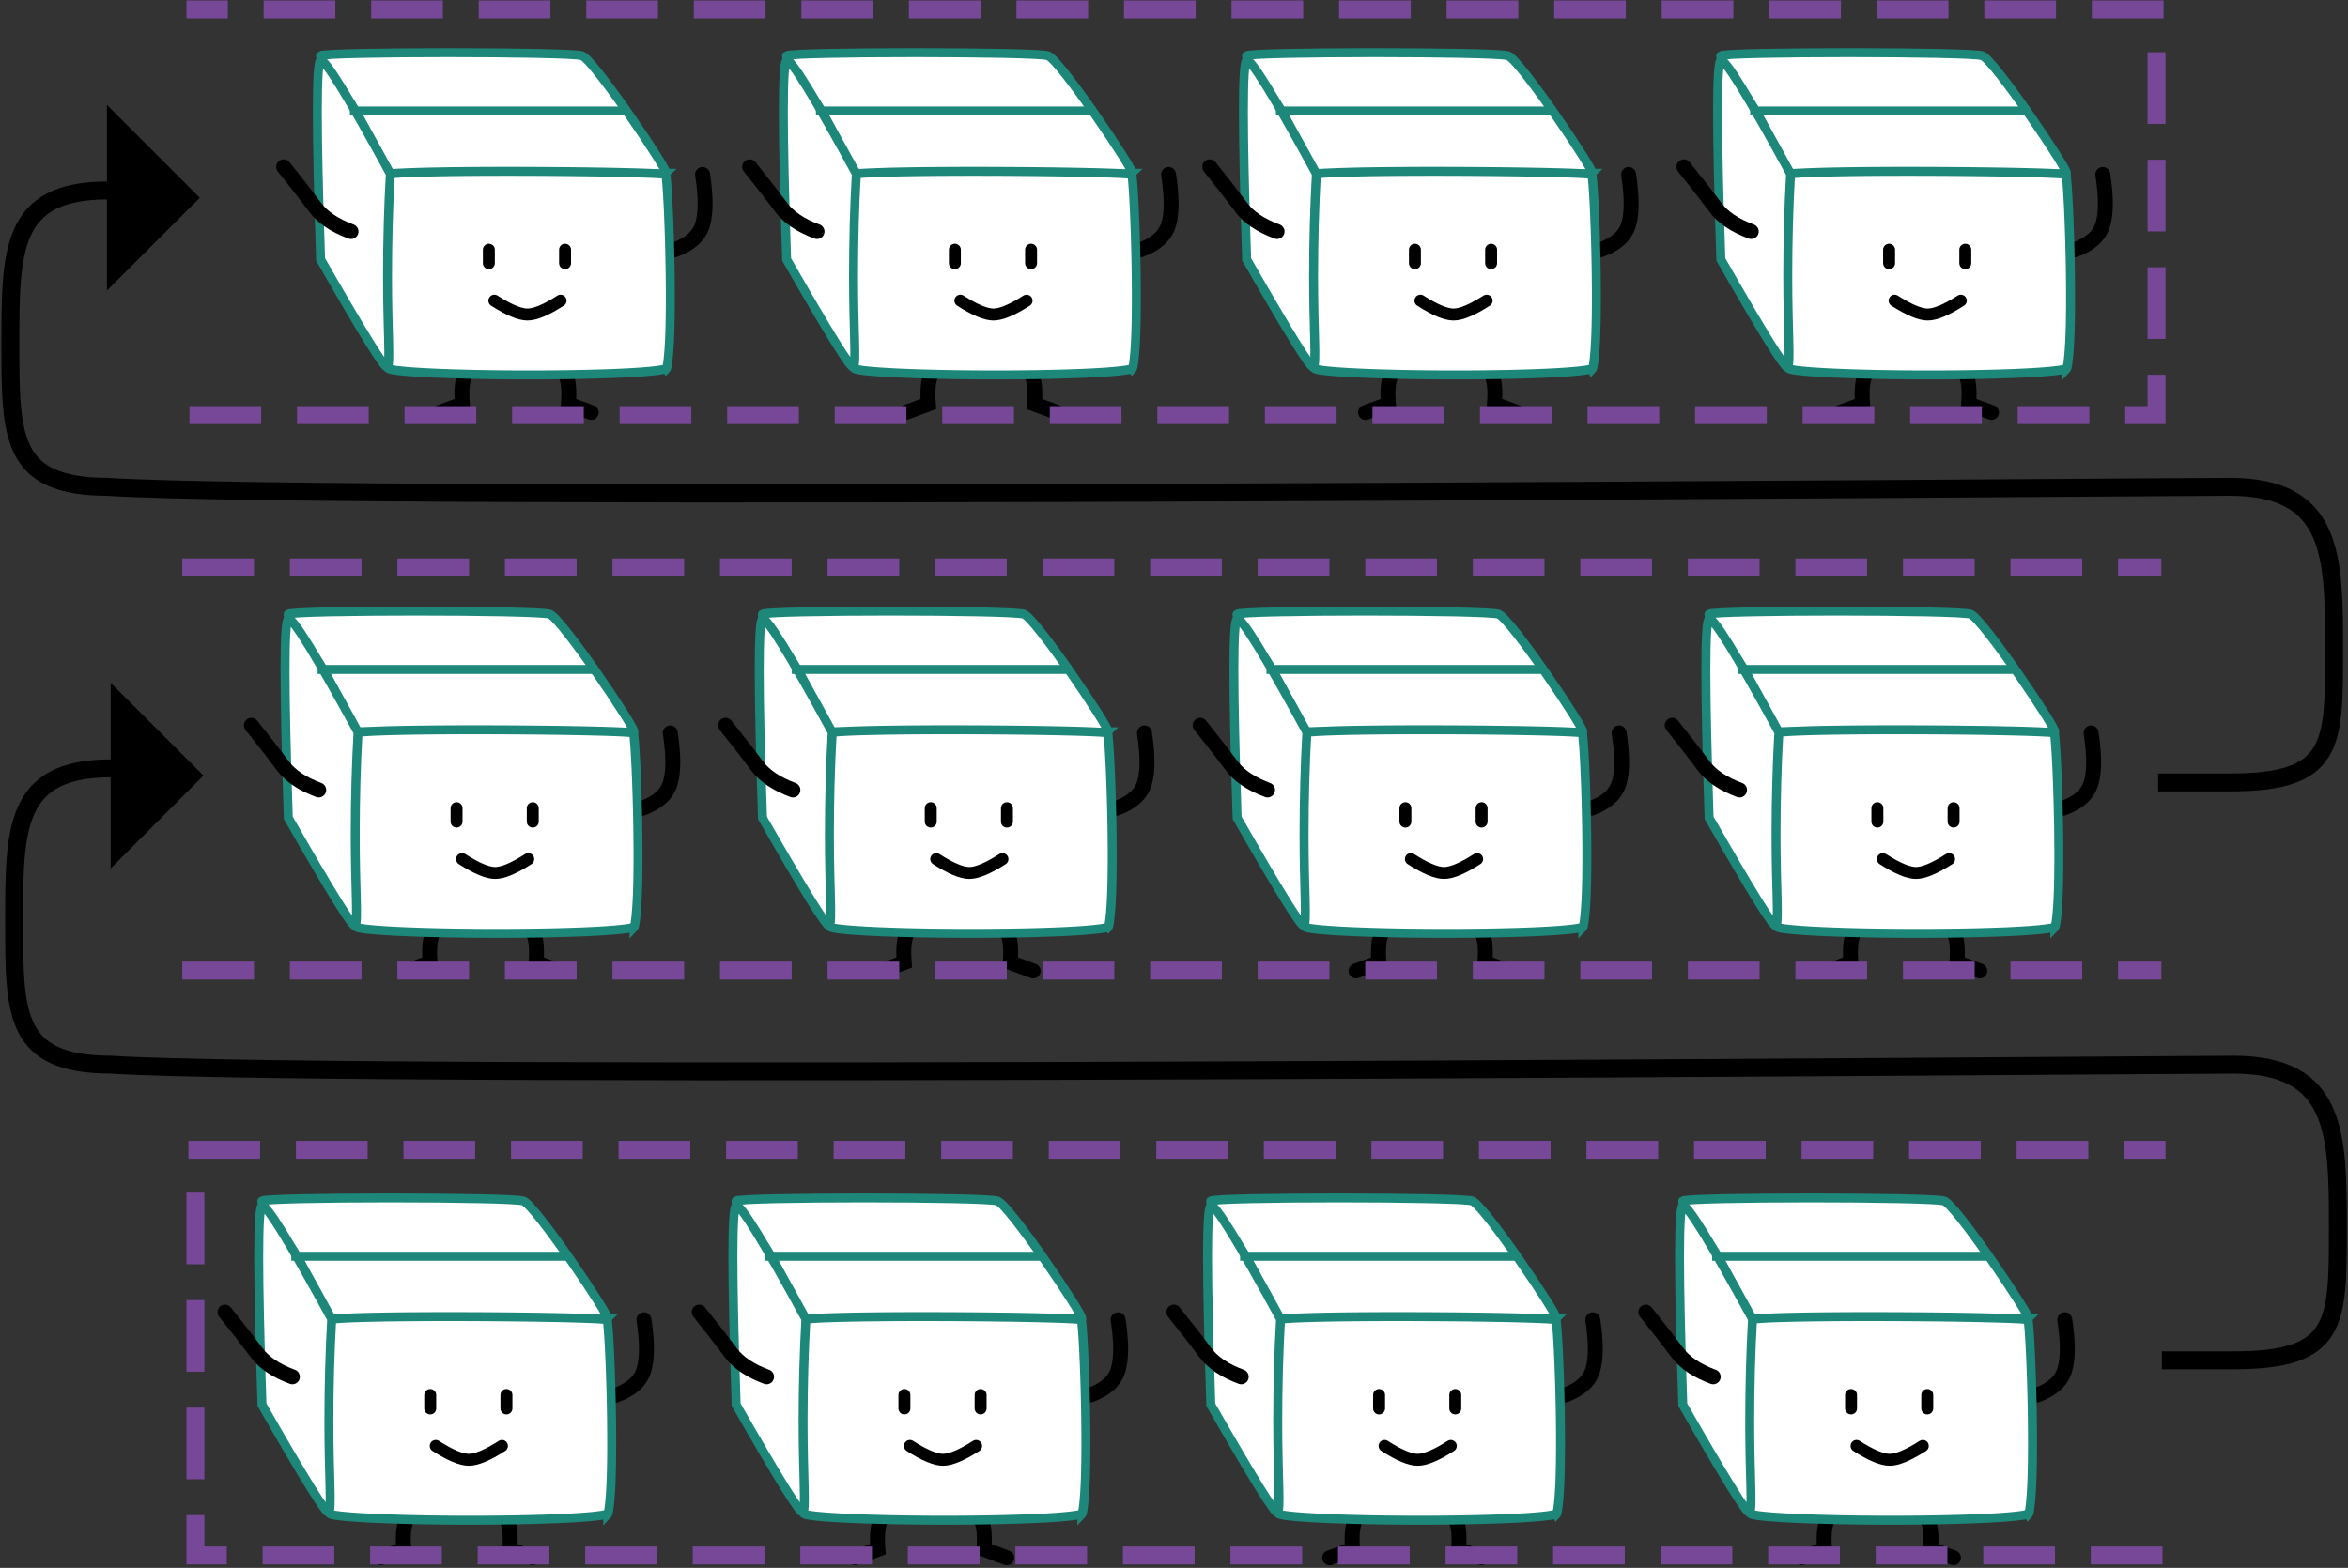 <svg xmlns="http://www.w3.org/2000/svg" viewBox="0 0 786 525"><rect x="0" y="0" width="786" height="525" fill="#333333" stroke="none"/><g fill="none" fill-rule="evenodd"><path fill="#FFF" stroke="#1D877A" stroke-linecap="square" stroke-width="3" d="M212.19 245.031c.823-.879-24.198-38.01-28.176-39.385-3.979-1.374-86.046-1.374-87.532 0-.72.666 9.414 14.452 12.237 19.373 3.003 5.235 10.253 20.012 10.911 20.012 1.278 0 91.737.879 92.56 0z"/><path stroke="#000" stroke-linecap="round" stroke-width="5" d="M215.08 270.619c5.062-1.837 8.16-4.644 9.295-8.42 1.134-3.776 1.134-9.368 0-16.777M151.834 305.98c-3.575 2.252-5.873 4.372-6.895 6.36-1.022 1.988-1.35 5.306-.987 9.955l-7.646 2.822M171.58 305.98c3.574 2.252 5.872 4.372 6.894 6.36 1.022 1.988 1.35 5.306.987 9.955l7.646 2.822"/><path fill="#FFF" stroke="#1D877A" stroke-width="3" d="M212.232 310.497c.356-.363.886-4.587 1.13-10.772.236-5.97.276-13.897.14-22.649-.122-7.87-.382-15.968-.707-22.294-.159-3.076-.327-5.618-.492-7.424a38.38 38.38 0 0 0-.224-1.99c-.073-.006-.145-.017-.182-.02a67.357 67.357 0 0 0-3.037-.21c-2.561-.134-6.198-.258-10.693-.366-8.758-.21-20.384-.353-32.103-.394-12.28-.043-23.73.028-32.22.21-4.577.1-8.239.23-10.833.388-1.339.082-2.383.172-3.11.266-.353.047-.73.138-.498-.097.166-.168.099.029.042.295-.107.507-.219 1.231-.33 2.15-.223 1.83-.441 4.385-.64 7.485-.4 6.237-.698 14.297-.819 22.245-.13 8.614-.046 16.52.267 22.477.321 6.112.965 10.249 1.39 10.612 1.337 1.144 22.419 2.139 46.736 2.139 11.73 0 23.006-.219 31.506-.623 4.469-.213 8.098-.473 10.712-.773 1.335-.153 2.392-.315 3.146-.482.551-.122.893-.25.819-.173z"/><path stroke="#000" stroke-linecap="round" stroke-width="4" d="M154.673 287.668c4.819 3.097 8.514 4.646 11.085 4.646 2.572 0 6.267-1.549 11.085-4.646M152.834 270.619v4.5M178.343 270.619v4.5"/><path fill="#FFF" stroke="#1D877A" stroke-linecap="square" stroke-width="3" d="M96.508 207.287c-1.457.626-1.457 22.82 0 66.578 14.283 24.988 21.75 37.008 22.4 36.058.976-1.423 0-12.136 0-30.174 0-12.025.315-23.541.944-34.548-14.107-25.902-21.888-38.54-23.344-37.914z"/><path stroke="#1D877A" stroke-linecap="square" stroke-width="3" d="M107.822 224.164h90.528"/><path stroke="#000" stroke-linecap="round" stroke-width="5" d="M106.687 264.523c-5.508-2.048-9.49-4.724-11.943-8.03-2.454-3.304-5.987-7.847-10.6-13.627"/><path fill="#FFF" stroke="#1D877A" stroke-linecap="square" stroke-width="3" d="M370.924 245.031c.823-.879-24.198-38.01-28.176-39.385-3.978-1.374-86.045-1.374-87.531 0-.72.666 9.413 14.452 12.236 19.373 3.003 5.235 10.253 20.012 10.912 20.012 1.277 0 91.737.879 92.56 0z"/><path stroke="#000" stroke-linecap="round" stroke-width="5" d="M373.814 270.619c5.063-1.837 8.16-4.644 9.295-8.42 1.134-3.776 1.134-9.368 0-16.777M310.568 305.98c-3.575 2.252-5.873 4.372-6.895 6.36-1.021 1.988-1.35 5.306-.986 9.955l-7.646 2.822M330.314 305.98c3.575 2.252 5.873 4.372 6.895 6.36 1.021 1.988 1.35 5.306.986 9.955l7.646 2.822"/><path fill="#FFF" stroke="#1D877A" stroke-width="3" d="M370.966 310.497c.356-.363.886-4.587 1.13-10.772.236-5.97.277-13.897.14-22.649-.121-7.87-.382-15.968-.707-22.294-.158-3.076-.327-5.618-.492-7.424a38.38 38.38 0 0 0-.223-1.99c-.074-.006-.145-.017-.183-.02a67.357 67.357 0 0 0-3.037-.21c-2.56-.134-6.197-.258-10.693-.366-8.758-.21-20.384-.353-32.102-.394-12.28-.043-23.73.028-32.221.21-4.576.1-8.238.23-10.832.388-1.34.082-2.384.172-3.11.266-.354.047-.731.138-.499-.097.167-.168.1.029.043.295-.107.507-.22 1.231-.331 2.15-.223 1.83-.44 4.385-.64 7.485-.399 6.237-.698 14.297-.818 22.245-.131 8.614-.047 16.52.266 22.477.322 6.112.966 10.249 1.39 10.612 1.337 1.144 22.42 2.139 46.737 2.139 11.729 0 23.006-.219 31.506-.623 4.468-.213 8.097-.473 10.712-.773 1.334-.153 2.391-.315 3.145-.482.552-.122.893-.25.82-.173z"/><path stroke="#000" stroke-linecap="round" stroke-width="4" d="M313.408 287.668c4.818 3.097 8.513 4.646 11.085 4.646 2.571 0 6.266-1.549 11.085-4.646M311.568 270.619v4.5M337.078 270.619v4.5"/><path fill="#FFF" stroke="#1D877A" stroke-linecap="square" stroke-width="3" d="M255.242 207.287c-1.456.626-1.456 22.82 0 66.578 14.283 24.988 21.75 37.008 22.4 36.058.977-1.423 0-12.136 0-30.174 0-12.025.315-23.541.944-34.548-14.106-25.902-21.887-38.54-23.344-37.914z"/><path stroke="#1D877A" stroke-linecap="square" stroke-width="3" d="M266.557 224.164h90.527"/><path stroke="#000" stroke-linecap="round" stroke-width="5" d="M265.422 264.523c-5.509-2.048-9.49-4.724-11.944-8.03-2.453-3.304-5.987-7.847-10.6-13.627"/><g><path fill="#FFF" stroke="#1D877A" stroke-linecap="square" stroke-width="3" d="M529.815 245.031c.823-.879-24.198-38.01-28.176-39.385-3.979-1.374-86.046-1.374-87.532 0-.72.666 9.414 14.452 12.237 19.373 3.003 5.235 10.253 20.012 10.911 20.012 1.278 0 91.737.879 92.56 0z"/><path stroke="#000" stroke-linecap="round" stroke-width="5" d="M532.705 270.619c5.062-1.837 8.16-4.644 9.295-8.42 1.134-3.776 1.134-9.368 0-16.777M469.459 305.98c-3.575 2.252-5.873 4.372-6.895 6.36-1.022 1.988-1.35 5.306-.987 9.955l-7.646 2.822M489.205 305.98c3.574 2.252 5.872 4.372 6.894 6.36 1.022 1.988 1.35 5.306.987 9.955l7.646 2.822"/><path fill="#FFF" stroke="#1D877A" stroke-width="3" d="M529.857 310.497c.356-.363.886-4.587 1.13-10.772.236-5.97.276-13.897.14-22.649-.122-7.87-.382-15.968-.707-22.294-.159-3.076-.327-5.618-.492-7.424a38.38 38.38 0 0 0-.224-1.99c-.073-.006-.145-.017-.182-.02a67.357 67.357 0 0 0-3.037-.21c-2.561-.134-6.198-.258-10.693-.366-8.758-.21-20.384-.353-32.103-.394-12.28-.043-23.73.028-32.22.21-4.577.1-8.239.23-10.833.388-1.339.082-2.383.172-3.11.266-.353.047-.73.138-.498-.097.166-.168.099.029.042.295-.107.507-.219 1.231-.33 2.15-.223 1.83-.441 4.385-.64 7.485-.4 6.237-.698 14.297-.819 22.245-.13 8.614-.046 16.52.267 22.477.321 6.112.965 10.249 1.39 10.612 1.337 1.144 22.419 2.139 46.736 2.139 11.73 0 23.006-.219 31.506-.623 4.469-.213 8.098-.473 10.712-.773 1.335-.153 2.392-.315 3.146-.482.551-.122.893-.25.819-.173z"/><path stroke="#000" stroke-linecap="round" stroke-width="4" d="M472.298 287.668c4.819 3.097 8.514 4.646 11.085 4.646 2.572 0 6.267-1.549 11.085-4.646M470.459 270.619v4.5M495.968 270.619v4.5"/><path fill="#FFF" stroke="#1D877A" stroke-linecap="square" stroke-width="3" d="M414.133 207.287c-1.457.626-1.457 22.82 0 66.578 14.283 24.988 21.75 37.008 22.4 36.058.976-1.423 0-12.136 0-30.174 0-12.025.315-23.541.944-34.548-14.107-25.902-21.888-38.54-23.344-37.914z"/><path stroke="#1D877A" stroke-linecap="square" stroke-width="3" d="M425.447 224.164h90.528"/><path stroke="#000" stroke-linecap="round" stroke-width="5" d="M424.312 264.523c-5.508-2.048-9.49-4.724-11.943-8.03-2.454-3.304-5.987-7.847-10.6-13.627"/></g><g><path fill="#FFF" stroke="#1D877A" stroke-linecap="square" stroke-width="3" d="M687.815 245.031c.823-.879-24.198-38.01-28.176-39.385-3.979-1.374-86.046-1.374-87.532 0-.72.666 9.414 14.452 12.237 19.373 3.003 5.235 10.253 20.012 10.911 20.012 1.278 0 91.737.879 92.56 0z"/><path stroke="#000" stroke-linecap="round" stroke-width="5" d="M690.705 270.619c5.062-1.837 8.16-4.644 9.295-8.42 1.134-3.776 1.134-9.368 0-16.777M627.459 305.98c-3.575 2.252-5.873 4.372-6.895 6.36-1.022 1.988-1.35 5.306-.987 9.955l-7.646 2.822M647.205 305.98c3.574 2.252 5.872 4.372 6.894 6.36 1.022 1.988 1.35 5.306.987 9.955l7.646 2.822"/><path fill="#FFF" stroke="#1D877A" stroke-width="3" d="M687.857 310.497c.356-.363.886-4.587 1.13-10.772.236-5.97.276-13.897.14-22.649-.122-7.87-.382-15.968-.707-22.294-.159-3.076-.327-5.618-.492-7.424a38.38 38.38 0 0 0-.224-1.99c-.073-.006-.145-.017-.182-.02a67.357 67.357 0 0 0-3.037-.21c-2.561-.134-6.198-.258-10.693-.366-8.758-.21-20.384-.353-32.103-.394-12.28-.043-23.73.028-32.22.21-4.577.1-8.239.23-10.833.388-1.339.082-2.383.172-3.11.266-.353.047-.73.138-.498-.097.166-.168.099.029.042.295-.107.507-.219 1.231-.33 2.15-.223 1.83-.441 4.385-.64 7.485-.4 6.237-.698 14.297-.819 22.245-.13 8.614-.046 16.52.267 22.477.321 6.112.965 10.249 1.39 10.612 1.337 1.144 22.419 2.139 46.736 2.139 11.73 0 23.006-.219 31.506-.623 4.469-.213 8.098-.473 10.712-.773 1.335-.153 2.392-.315 3.146-.482.551-.122.893-.25.819-.173z"/><path stroke="#000" stroke-linecap="round" stroke-width="4" d="M630.298 287.668c4.819 3.097 8.514 4.646 11.085 4.646 2.572 0 6.267-1.549 11.085-4.646M628.459 270.619v4.5M653.968 270.619v4.5"/><path fill="#FFF" stroke="#1D877A" stroke-linecap="square" stroke-width="3" d="M572.133 207.287c-1.457.626-1.457 22.82 0 66.578 14.283 24.988 21.75 37.008 22.4 36.058.976-1.423 0-12.136 0-30.174 0-12.025.315-23.541.944-34.548-14.107-25.902-21.888-38.54-23.344-37.914z"/><path stroke="#1D877A" stroke-linecap="square" stroke-width="3" d="M583.447 224.164h90.528"/><path stroke="#000" stroke-linecap="round" stroke-width="5" d="M582.312 264.523c-5.508-2.048-9.49-4.724-11.943-8.03-2.454-3.304-5.987-7.847-10.6-13.627"/></g><g><path fill="#FFF" stroke="#1D877A" stroke-linecap="square" stroke-width="3" d="M203.377 441.531c.823-.879-24.198-38.01-28.176-39.385-3.978-1.374-86.045-1.374-87.531 0-.72.666 9.413 14.452 12.236 19.373 3.003 5.235 10.253 20.012 10.912 20.012 1.277 0 91.737.879 92.56 0z"/><path stroke="#000" stroke-linecap="round" stroke-width="5" d="M206.267 467.119c5.063-1.837 8.161-4.644 9.295-8.42 1.134-3.776 1.134-9.368 0-16.777M143.021 502.48c-3.575 2.252-5.873 4.372-6.894 6.36-1.022 1.988-1.351 5.306-.987 9.955l-7.646 2.822M162.767 502.48c3.575 2.252 5.873 4.372 6.895 6.36 1.021 1.988 1.35 5.306.986 9.955l7.646 2.822"/><path fill="#FFF" stroke="#1D877A" stroke-width="3" d="M203.42 506.997c.355-.363.885-4.587 1.13-10.772.236-5.97.276-13.897.14-22.649-.122-7.87-.382-15.968-.708-22.294-.158-3.076-.326-5.618-.492-7.424a38.38 38.38 0 0 0-.223-1.99c-.074-.006-.145-.017-.182-.02a67.357 67.357 0 0 0-3.037-.21c-2.562-.134-6.198-.258-10.694-.366-8.758-.21-20.384-.353-32.102-.394-12.28-.043-23.73.028-32.221.21-4.576.1-8.238.23-10.832.388-1.34.082-2.383.172-3.11.266-.354.047-.731.138-.499-.097.167-.168.1.029.043.295-.107.507-.22 1.231-.33 2.15-.224 1.83-.441 4.385-.64 7.485-.4 6.237-.699 14.297-.82 22.245-.13 8.614-.046 16.52.267 22.477.322 6.112.966 10.249 1.39 10.612 1.337 1.144 22.42 2.139 46.737 2.139 11.729 0 23.006-.219 31.506-.623 4.468-.213 8.097-.473 10.712-.773 1.334-.153 2.391-.315 3.145-.482.552-.122.893-.25.82-.173z"/><path stroke="#000" stroke-linecap="round" stroke-width="4" d="M145.86 484.168c4.82 3.097 8.514 4.646 11.086 4.646 2.572 0 6.267-1.549 11.085-4.646M144.021 467.119v4.5M169.53 467.119v4.5"/><path fill="#FFF" stroke="#1D877A" stroke-linecap="square" stroke-width="3" d="M87.695 403.787c-1.456.626-1.456 22.82 0 66.578 14.283 24.988 21.75 37.008 22.4 36.058.977-1.423 0-12.136 0-30.174 0-12.025.315-23.541.944-34.548-14.106-25.902-21.887-38.54-23.344-37.914z"/><path stroke="#1D877A" stroke-linecap="square" stroke-width="3" d="M99.01 420.664h90.527"/><path stroke="#000" stroke-linecap="round" stroke-width="5" d="M97.875 461.023c-5.509-2.048-9.49-4.724-11.943-8.03-2.454-3.304-5.988-7.847-10.6-13.627"/></g><g><path fill="#FFF" stroke="#1D877A" stroke-linecap="square" stroke-width="3" d="M362.112 441.531c.822-.879-24.198-38.01-28.176-39.385-3.979-1.374-86.046-1.374-87.532 0-.72.666 9.414 14.452 12.237 19.373 3.003 5.235 10.253 20.012 10.911 20.012 1.278 0 91.737.879 92.56 0z"/><path stroke="#000" stroke-linecap="round" stroke-width="5" d="M365.002 467.119c5.062-1.837 8.16-4.644 9.295-8.42 1.134-3.776 1.134-9.368 0-16.777M301.755 502.48c-3.574 2.252-5.872 4.372-6.894 6.36-1.022 1.988-1.35 5.306-.987 9.955l-7.646 2.822M321.502 502.48c3.574 2.252 5.872 4.372 6.894 6.36 1.022 1.988 1.35 5.306.987 9.955l7.646 2.822"/><path fill="#FFF" stroke="#1D877A" stroke-width="3" d="M362.154 506.997c.356-.363.886-4.587 1.13-10.772.236-5.97.276-13.897.14-22.649-.122-7.87-.382-15.968-.708-22.294-.158-3.076-.326-5.618-.491-7.424a38.38 38.38 0 0 0-.224-1.99c-.074-.006-.145-.017-.182-.02a67.357 67.357 0 0 0-3.037-.21c-2.561-.134-6.198-.258-10.693-.366-8.759-.21-20.384-.353-32.103-.394-12.28-.043-23.73.028-32.22.21-4.577.1-8.239.23-10.833.388-1.339.082-2.383.172-3.11.266-.353.047-.731.138-.498-.097.166-.168.099.029.042.295-.107.507-.219 1.231-.33 2.15-.223 1.83-.441 4.385-.64 7.485-.4 6.237-.698 14.297-.819 22.245-.13 8.614-.046 16.52.267 22.477.321 6.112.965 10.249 1.39 10.612 1.337 1.144 22.419 2.139 46.736 2.139 11.73 0 23.006-.219 31.506-.623 4.468-.213 8.098-.473 10.712-.773 1.335-.153 2.392-.315 3.146-.482.551-.122.893-.25.819-.173z"/><path stroke="#000" stroke-linecap="round" stroke-width="4" d="M304.595 484.168c4.819 3.097 8.514 4.646 11.085 4.646 2.572 0 6.267-1.549 11.085-4.646M302.755 467.119v4.5M328.265 467.119v4.5"/><path fill="#FFF" stroke="#1D877A" stroke-linecap="square" stroke-width="3" d="M246.43 403.787c-1.457.626-1.457 22.82 0 66.578 14.283 24.988 21.75 37.008 22.4 36.058.976-1.423 0-12.136 0-30.174 0-12.025.315-23.541.943-34.548-14.106-25.902-21.887-38.54-23.343-37.914z"/><path stroke="#1D877A" stroke-linecap="square" stroke-width="3" d="M257.744 420.664h90.527"/><path stroke="#000" stroke-linecap="round" stroke-width="5" d="M256.61 461.023c-5.51-2.048-9.49-4.724-11.944-8.03-2.454-3.304-5.987-7.847-10.6-13.627"/></g><g><path fill="#FFF" stroke="#1D877A" stroke-linecap="square" stroke-width="3" d="M521.002 441.531c.823-.879-24.198-38.01-28.176-39.385-3.978-1.374-86.045-1.374-87.531 0-.72.666 9.413 14.452 12.236 19.373 3.003 5.235 10.253 20.012 10.912 20.012 1.277 0 91.737.879 92.56 0z"/><path stroke="#000" stroke-linecap="round" stroke-width="5" d="M523.892 467.119c5.063-1.837 8.161-4.644 9.295-8.42 1.134-3.776 1.134-9.368 0-16.777M460.646 502.48c-3.575 2.252-5.873 4.372-6.894 6.36-1.022 1.988-1.351 5.306-.987 9.955l-7.646 2.822M480.392 502.48c3.575 2.252 5.873 4.372 6.895 6.36 1.021 1.988 1.35 5.306.986 9.955l7.646 2.822"/><path fill="#FFF" stroke="#1D877A" stroke-width="3" d="M521.044 506.997c.356-.363.886-4.587 1.13-10.772.237-5.97.277-13.897.14-22.649-.121-7.87-.381-15.968-.707-22.294-.158-3.076-.326-5.618-.492-7.424a38.38 38.38 0 0 0-.223-1.99c-.074-.006-.145-.017-.182-.02a67.357 67.357 0 0 0-3.037-.21c-2.562-.134-6.198-.258-10.694-.366-8.758-.21-20.384-.353-32.102-.394-12.28-.043-23.73.028-32.221.21-4.576.1-8.238.23-10.832.388-1.34.082-2.383.172-3.11.266-.354.047-.731.138-.499-.097.167-.168.1.029.043.295-.107.507-.22 1.231-.33 2.15-.224 1.83-.441 4.385-.64 7.485-.4 6.237-.699 14.297-.82 22.245-.13 8.614-.046 16.52.267 22.477.322 6.112.966 10.249 1.39 10.612 1.337 1.144 22.42 2.139 46.737 2.139 11.729 0 23.006-.219 31.506-.623 4.468-.213 8.097-.473 10.712-.773 1.334-.153 2.391-.315 3.145-.482.552-.122.893-.25.82-.173z"/><path stroke="#000" stroke-linecap="round" stroke-width="4" d="M463.486 484.168c4.818 3.097 8.513 4.646 11.085 4.646 2.572 0 6.267-1.549 11.085-4.646M461.646 467.119v4.5M487.156 467.119v4.5"/><path fill="#FFF" stroke="#1D877A" stroke-linecap="square" stroke-width="3" d="M405.32 403.787c-1.456.626-1.456 22.82 0 66.578 14.283 24.988 21.75 37.008 22.4 36.058.977-1.423 0-12.136 0-30.174 0-12.025.315-23.541.944-34.548-14.106-25.902-21.887-38.54-23.344-37.914z"/><path stroke="#1D877A" stroke-linecap="square" stroke-width="3" d="M416.635 420.664h90.527"/><path stroke="#000" stroke-linecap="round" stroke-width="5" d="M415.5 461.023c-5.509-2.048-9.49-4.724-11.943-8.03-2.454-3.304-5.988-7.847-10.6-13.627"/></g><g><path fill="#FFF" stroke="#1D877A" stroke-linecap="square" stroke-width="3" d="M679.002 441.531c.823-.879-24.198-38.01-28.176-39.385-3.978-1.374-86.045-1.374-87.531 0-.72.666 9.413 14.452 12.236 19.373 3.003 5.235 10.253 20.012 10.912 20.012 1.277 0 91.737.879 92.56 0z"/><path stroke="#000" stroke-linecap="round" stroke-width="5" d="M681.892 467.119c5.063-1.837 8.161-4.644 9.295-8.42 1.134-3.776 1.134-9.368 0-16.777M618.646 502.48c-3.575 2.252-5.873 4.372-6.894 6.36-1.022 1.988-1.351 5.306-.987 9.955l-7.646 2.822M638.392 502.48c3.575 2.252 5.873 4.372 6.895 6.36 1.021 1.988 1.35 5.306.986 9.955l7.646 2.822"/><path fill="#FFF" stroke="#1D877A" stroke-width="3" d="M679.044 506.997c.356-.363.886-4.587 1.13-10.772.237-5.97.277-13.897.14-22.649-.121-7.87-.381-15.968-.707-22.294-.158-3.076-.326-5.618-.492-7.424a38.38 38.38 0 0 0-.223-1.99c-.074-.006-.145-.017-.182-.02a67.357 67.357 0 0 0-3.037-.21c-2.562-.134-6.198-.258-10.694-.366-8.758-.21-20.384-.353-32.102-.394-12.28-.043-23.73.028-32.221.21-4.576.1-8.238.23-10.832.388-1.34.082-2.383.172-3.11.266-.354.047-.731.138-.499-.097.167-.168.1.029.043.295-.107.507-.22 1.231-.33 2.15-.224 1.83-.441 4.385-.64 7.485-.4 6.237-.699 14.297-.82 22.245-.13 8.614-.046 16.52.267 22.477.322 6.112.966 10.249 1.39 10.612 1.337 1.144 22.42 2.139 46.737 2.139 11.729 0 23.006-.219 31.506-.623 4.468-.213 8.097-.473 10.712-.773 1.334-.153 2.391-.315 3.145-.482.552-.122.893-.25.82-.173z"/><path stroke="#000" stroke-linecap="round" stroke-width="4" d="M621.486 484.168c4.818 3.097 8.513 4.646 11.085 4.646 2.572 0 6.267-1.549 11.085-4.646M619.646 467.119v4.5M645.156 467.119v4.5"/><path fill="#FFF" stroke="#1D877A" stroke-linecap="square" stroke-width="3" d="M563.32 403.787c-1.456.626-1.456 22.82 0 66.578 14.283 24.988 21.75 37.008 22.4 36.058.977-1.423 0-12.136 0-30.174 0-12.025.315-23.541.944-34.548-14.106-25.902-21.887-38.54-23.344-37.914z"/><path stroke="#1D877A" stroke-linecap="square" stroke-width="3" d="M574.635 420.664h90.527"/><path stroke="#000" stroke-linecap="round" stroke-width="5" d="M573.5 461.023c-5.509-2.048-9.49-4.724-11.943-8.03-2.454-3.304-5.988-7.847-10.6-13.627"/></g><path stroke="#774898" stroke-dasharray="18" stroke-linecap="square" stroke-width="6" d="M720.902 520.855H65.414V385h656.5"/><g stroke="#774898" stroke-dasharray="18" stroke-linecap="square" stroke-width="6"><path d="M64.023 190h656.5M64.023 325h656.5"/></g><g><path fill="#FFF" stroke="#1D877A" stroke-linecap="square" stroke-width="3" d="M533.002 58.031c.823-.879-24.198-38.01-28.176-39.385-3.978-1.374-86.045-1.374-87.531 0-.72.666 9.413 14.452 12.236 19.373 3.003 5.235 10.253 20.012 10.912 20.012 1.277 0 91.737.879 92.56 0z"/><path stroke="#000" stroke-linecap="round" stroke-width="5" d="M535.892 83.619c5.063-1.837 8.161-4.644 9.295-8.42 1.134-3.776 1.134-9.368 0-16.777M472.646 118.98c-3.575 2.252-5.873 4.372-6.894 6.36-1.022 1.988-1.351 5.306-.987 9.955l-7.646 2.822M492.392 118.98c3.575 2.252 5.873 4.372 6.895 6.36 1.021 1.988 1.35 5.306.986 9.955l7.646 2.822"/><path fill="#FFF" stroke="#1D877A" stroke-width="3" d="M533.044 123.497c.356-.363.886-4.587 1.13-10.772.237-5.97.277-13.897.14-22.649-.121-7.87-.381-15.968-.707-22.294-.158-3.076-.326-5.618-.492-7.424a38.38 38.38 0 0 0-.223-1.99c-.074-.006-.145-.017-.182-.02a67.357 67.357 0 0 0-3.037-.21c-2.562-.134-6.198-.258-10.694-.366-8.758-.21-20.384-.353-32.102-.394-12.28-.043-23.73.028-32.221.21-4.576.1-8.238.23-10.832.388-1.34.082-2.383.172-3.11.266-.354.047-.731.138-.499-.097.167-.168.1.029.043.295-.107.507-.22 1.231-.33 2.15-.224 1.83-.441 4.385-.64 7.485-.4 6.237-.699 14.297-.82 22.245-.13 8.614-.046 16.52.267 22.477.322 6.112.966 10.249 1.39 10.612 1.337 1.144 22.42 2.139 46.737 2.139 11.729 0 23.006-.219 31.506-.623 4.468-.213 8.097-.473 10.712-.773 1.334-.153 2.391-.315 3.145-.482.552-.122.893-.25.82-.173z"/><path stroke="#000" stroke-linecap="round" stroke-width="4" d="M475.486 100.668c4.818 3.097 8.513 4.646 11.085 4.646 2.572 0 6.267-1.549 11.085-4.646M473.646 83.619v4.5M499.156 83.619v4.5"/><path fill="#FFF" stroke="#1D877A" stroke-linecap="square" stroke-width="3" d="M417.32 20.287c-1.456.626-1.456 22.82 0 66.578 14.283 24.988 21.75 37.008 22.4 36.058.977-1.423 0-12.136 0-30.174 0-12.025.315-23.541.944-34.548-14.106-25.902-21.887-38.54-23.344-37.914z"/><path stroke="#1D877A" stroke-linecap="square" stroke-width="3" d="M428.635 37.164h90.527"/><path stroke="#000" stroke-linecap="round" stroke-width="5" d="M427.5 77.523c-5.509-2.048-9.49-4.724-11.943-8.03-2.454-3.304-5.988-7.847-10.6-13.627"/></g><g><path fill="#FFF" stroke="#1D877A" stroke-linecap="square" stroke-width="3" d="M691.737 58.031c.822-.879-24.198-38.01-28.176-39.385-3.979-1.374-86.046-1.374-87.532 0-.72.666 9.414 14.452 12.237 19.373 3.003 5.235 10.253 20.012 10.911 20.012 1.278 0 91.737.879 92.56 0z"/><path stroke="#000" stroke-linecap="round" stroke-width="5" d="M694.627 83.619c5.062-1.837 8.16-4.644 9.295-8.42 1.134-3.776 1.134-9.368 0-16.777M631.38 118.98c-3.574 2.252-5.872 4.372-6.894 6.36-1.022 1.988-1.35 5.306-.987 9.955l-7.646 2.822M651.127 118.98c3.574 2.252 5.872 4.372 6.894 6.36 1.022 1.988 1.35 5.306.987 9.955l7.646 2.822"/><path fill="#FFF" stroke="#1D877A" stroke-width="3" d="M691.779 123.497c.356-.363.886-4.587 1.13-10.772.236-5.97.276-13.897.14-22.649-.122-7.87-.382-15.968-.708-22.294-.158-3.076-.326-5.618-.491-7.424a38.38 38.38 0 0 0-.224-1.99c-.074-.006-.145-.017-.182-.02a67.357 67.357 0 0 0-3.037-.21c-2.561-.134-6.198-.258-10.693-.366-8.759-.21-20.384-.353-32.103-.394-12.28-.043-23.73.028-32.22.21-4.577.1-8.239.23-10.833.388-1.339.082-2.383.172-3.11.266-.353.047-.731.138-.498-.097.166-.168.099.029.042.295-.107.507-.219 1.231-.33 2.15-.223 1.83-.441 4.385-.64 7.485-.4 6.237-.698 14.297-.819 22.245-.13 8.614-.046 16.52.267 22.477.321 6.112.965 10.249 1.39 10.612 1.337 1.144 22.419 2.139 46.736 2.139 11.73 0 23.006-.219 31.506-.623 4.468-.213 8.098-.473 10.712-.773 1.335-.153 2.392-.315 3.146-.482.551-.122.893-.25.819-.173z"/><path stroke="#000" stroke-linecap="round" stroke-width="4" d="M634.22 100.668c4.819 3.097 8.514 4.646 11.085 4.646 2.572 0 6.267-1.549 11.085-4.646M632.38 83.619v4.5M657.89 83.619v4.5"/><path fill="#FFF" stroke="#1D877A" stroke-linecap="square" stroke-width="3" d="M576.055 20.287c-1.457.626-1.457 22.82 0 66.578 14.283 24.988 21.75 37.008 22.4 36.058.976-1.423 0-12.136 0-30.174 0-12.025.315-23.541.943-34.548-14.106-25.902-21.887-38.54-23.343-37.914z"/><path stroke="#1D877A" stroke-linecap="square" stroke-width="3" d="M587.37 37.164h90.526"/><path stroke="#000" stroke-linecap="round" stroke-width="5" d="M586.234 77.523c-5.508-2.048-9.49-4.724-11.943-8.03-2.454-3.304-5.987-7.847-10.6-13.627"/></g><g><path fill="#FFF" stroke="#1D877A" stroke-linecap="square" stroke-width="3" d="M223.002 58.031c.823-.879-24.198-38.01-28.176-39.385-3.978-1.374-86.045-1.374-87.531 0-.72.666 9.413 14.452 12.236 19.373 3.003 5.235 10.253 20.012 10.912 20.012 1.277 0 91.737.879 92.56 0z"/><path stroke="#000" stroke-linecap="round" stroke-width="5" d="M225.892 83.619c5.063-1.837 8.161-4.644 9.295-8.42 1.134-3.776 1.134-9.368 0-16.777M162.646 118.98c-3.575 2.252-5.873 4.372-6.894 6.36-1.022 1.988-1.351 5.306-.987 9.955l-7.646 2.822M182.392 118.98c3.575 2.252 5.873 4.372 6.895 6.36 1.021 1.988 1.35 5.306.986 9.955l7.646 2.822"/><path fill="#FFF" stroke="#1D877A" stroke-width="3" d="M223.044 123.497c.356-.363.886-4.587 1.13-10.772.237-5.97.277-13.897.14-22.649-.121-7.87-.381-15.968-.707-22.294-.158-3.076-.326-5.618-.492-7.424a38.38 38.38 0 0 0-.223-1.99c-.074-.006-.145-.017-.182-.02a67.357 67.357 0 0 0-3.037-.21c-2.562-.134-6.198-.258-10.694-.366-8.758-.21-20.384-.353-32.102-.394-12.28-.043-23.73.028-32.221.21-4.576.1-8.238.23-10.832.388-1.34.082-2.383.172-3.11.266-.354.047-.731.138-.499-.097.167-.168.1.029.043.295-.107.507-.22 1.231-.33 2.15-.224 1.83-.441 4.385-.64 7.485-.4 6.237-.699 14.297-.82 22.245-.13 8.614-.046 16.52.267 22.477.322 6.112.966 10.249 1.39 10.612 1.337 1.144 22.42 2.139 46.737 2.139 11.729 0 23.006-.219 31.506-.623 4.468-.213 8.097-.473 10.712-.773 1.334-.153 2.391-.315 3.145-.482.552-.122.893-.25.82-.173z"/><path stroke="#000" stroke-linecap="round" stroke-width="4" d="M165.486 100.668c4.818 3.097 8.513 4.646 11.085 4.646 2.572 0 6.267-1.549 11.085-4.646M163.646 83.619v4.5M189.156 83.619v4.5"/><path fill="#FFF" stroke="#1D877A" stroke-linecap="square" stroke-width="3" d="M107.32 20.287c-1.456.626-1.456 22.82 0 66.578 14.283 24.988 21.75 37.008 22.4 36.058.977-1.423 0-12.136 0-30.174 0-12.025.315-23.541.944-34.548-14.106-25.902-21.887-38.54-23.344-37.914z"/><path stroke="#1D877A" stroke-linecap="square" stroke-width="3" d="M118.635 37.164h90.527"/><path stroke="#000" stroke-linecap="round" stroke-width="5" d="M117.5 77.523c-5.509-2.048-9.49-4.724-11.943-8.03-2.454-3.304-5.988-7.847-10.6-13.627"/></g><g><path fill="#FFF" stroke="#1D877A" stroke-linecap="square" stroke-width="3" d="M379.002 58.031c.823-.879-24.198-38.01-28.176-39.385-3.978-1.374-86.045-1.374-87.531 0-.72.666 9.413 14.452 12.236 19.373 3.003 5.235 10.253 20.012 10.912 20.012 1.277 0 91.737.879 92.56 0z"/><path stroke="#000" stroke-linecap="round" stroke-width="5" d="M381.892 83.619c5.063-1.837 8.161-4.644 9.295-8.42 1.134-3.776 1.134-9.368 0-16.777M318.646 118.98c-3.575 2.252-5.873 4.372-6.894 6.36-1.022 1.988-1.351 5.306-.987 9.955l-7.646 2.822M338.392 118.98c3.575 2.252 5.873 4.372 6.895 6.36 1.021 1.988 1.35 5.306.986 9.955l7.646 2.822"/><path fill="#FFF" stroke="#1D877A" stroke-width="3" d="M379.044 123.497c.356-.363.886-4.587 1.13-10.772.237-5.97.277-13.897.14-22.649-.121-7.87-.381-15.968-.707-22.294-.158-3.076-.326-5.618-.492-7.424a38.38 38.38 0 0 0-.223-1.99c-.074-.006-.145-.017-.182-.02a67.357 67.357 0 0 0-3.037-.21c-2.562-.134-6.198-.258-10.694-.366-8.758-.21-20.384-.353-32.102-.394-12.28-.043-23.73.028-32.221.21-4.576.1-8.238.23-10.832.388-1.34.082-2.383.172-3.11.266-.354.047-.731.138-.499-.097.167-.168.1.029.043.295-.107.507-.22 1.231-.33 2.15-.224 1.83-.441 4.385-.64 7.485-.4 6.237-.699 14.297-.82 22.245-.13 8.614-.046 16.52.267 22.477.322 6.112.966 10.249 1.39 10.612 1.337 1.144 22.42 2.139 46.737 2.139 11.729 0 23.006-.219 31.506-.623 4.468-.213 8.097-.473 10.712-.773 1.334-.153 2.391-.315 3.145-.482.552-.122.893-.25.82-.173z"/><path stroke="#000" stroke-linecap="round" stroke-width="4" d="M321.486 100.668c4.818 3.097 8.513 4.646 11.085 4.646 2.572 0 6.267-1.549 11.085-4.646M319.646 83.619v4.5M345.156 83.619v4.5"/><path fill="#FFF" stroke="#1D877A" stroke-linecap="square" stroke-width="3" d="M263.32 20.287c-1.456.626-1.456 22.82 0 66.578 14.283 24.988 21.75 37.008 22.4 36.058.977-1.423 0-12.136 0-30.174 0-12.025.315-23.541.944-34.548-14.106-25.902-21.887-38.54-23.344-37.914z"/><path stroke="#1D877A" stroke-linecap="square" stroke-width="3" d="M274.635 37.164h90.527"/><path stroke="#000" stroke-linecap="round" stroke-width="5" d="M273.5 77.523c-5.509-2.048-9.49-4.724-11.943-8.03-2.454-3.304-5.988-7.847-10.6-13.627"/></g><path stroke="#774898" stroke-dasharray="18" stroke-linecap="square" stroke-width="6" d="M66.426 139h655.488V3.145h-656.5"/><g><path stroke="#000" stroke-linecap="square" stroke-width="6" d="M725.438 262h21c34.914 0 34.914-12.25 34.914-43.922 0-31.672 0-55.07-34.914-55.07-24.079 0-630.153 5.044-710.602 0-32.36-.117-32.36-16.64-32.36-47.836 0-31.195 0-51.39 32.36-51.39h20.719"/><path fill="#000" d="M35.798 97.29l31.07-31.072-31.07-31.07z"/></g><g><path stroke="#000" stroke-linecap="square" stroke-width="6" d="M726.688 455.5h21c34.914 0 34.914-12.25 34.914-43.922 0-31.672 0-55.07-34.914-55.07-24.079 0-630.153 5.044-710.602 0-32.36-.117-32.36-16.64-32.36-47.836 0-31.195 0-51.39 32.36-51.39h20.719"/><path fill="#000" d="M37.048 290.79l31.07-31.072-31.07-31.07z"/></g></g></svg>
